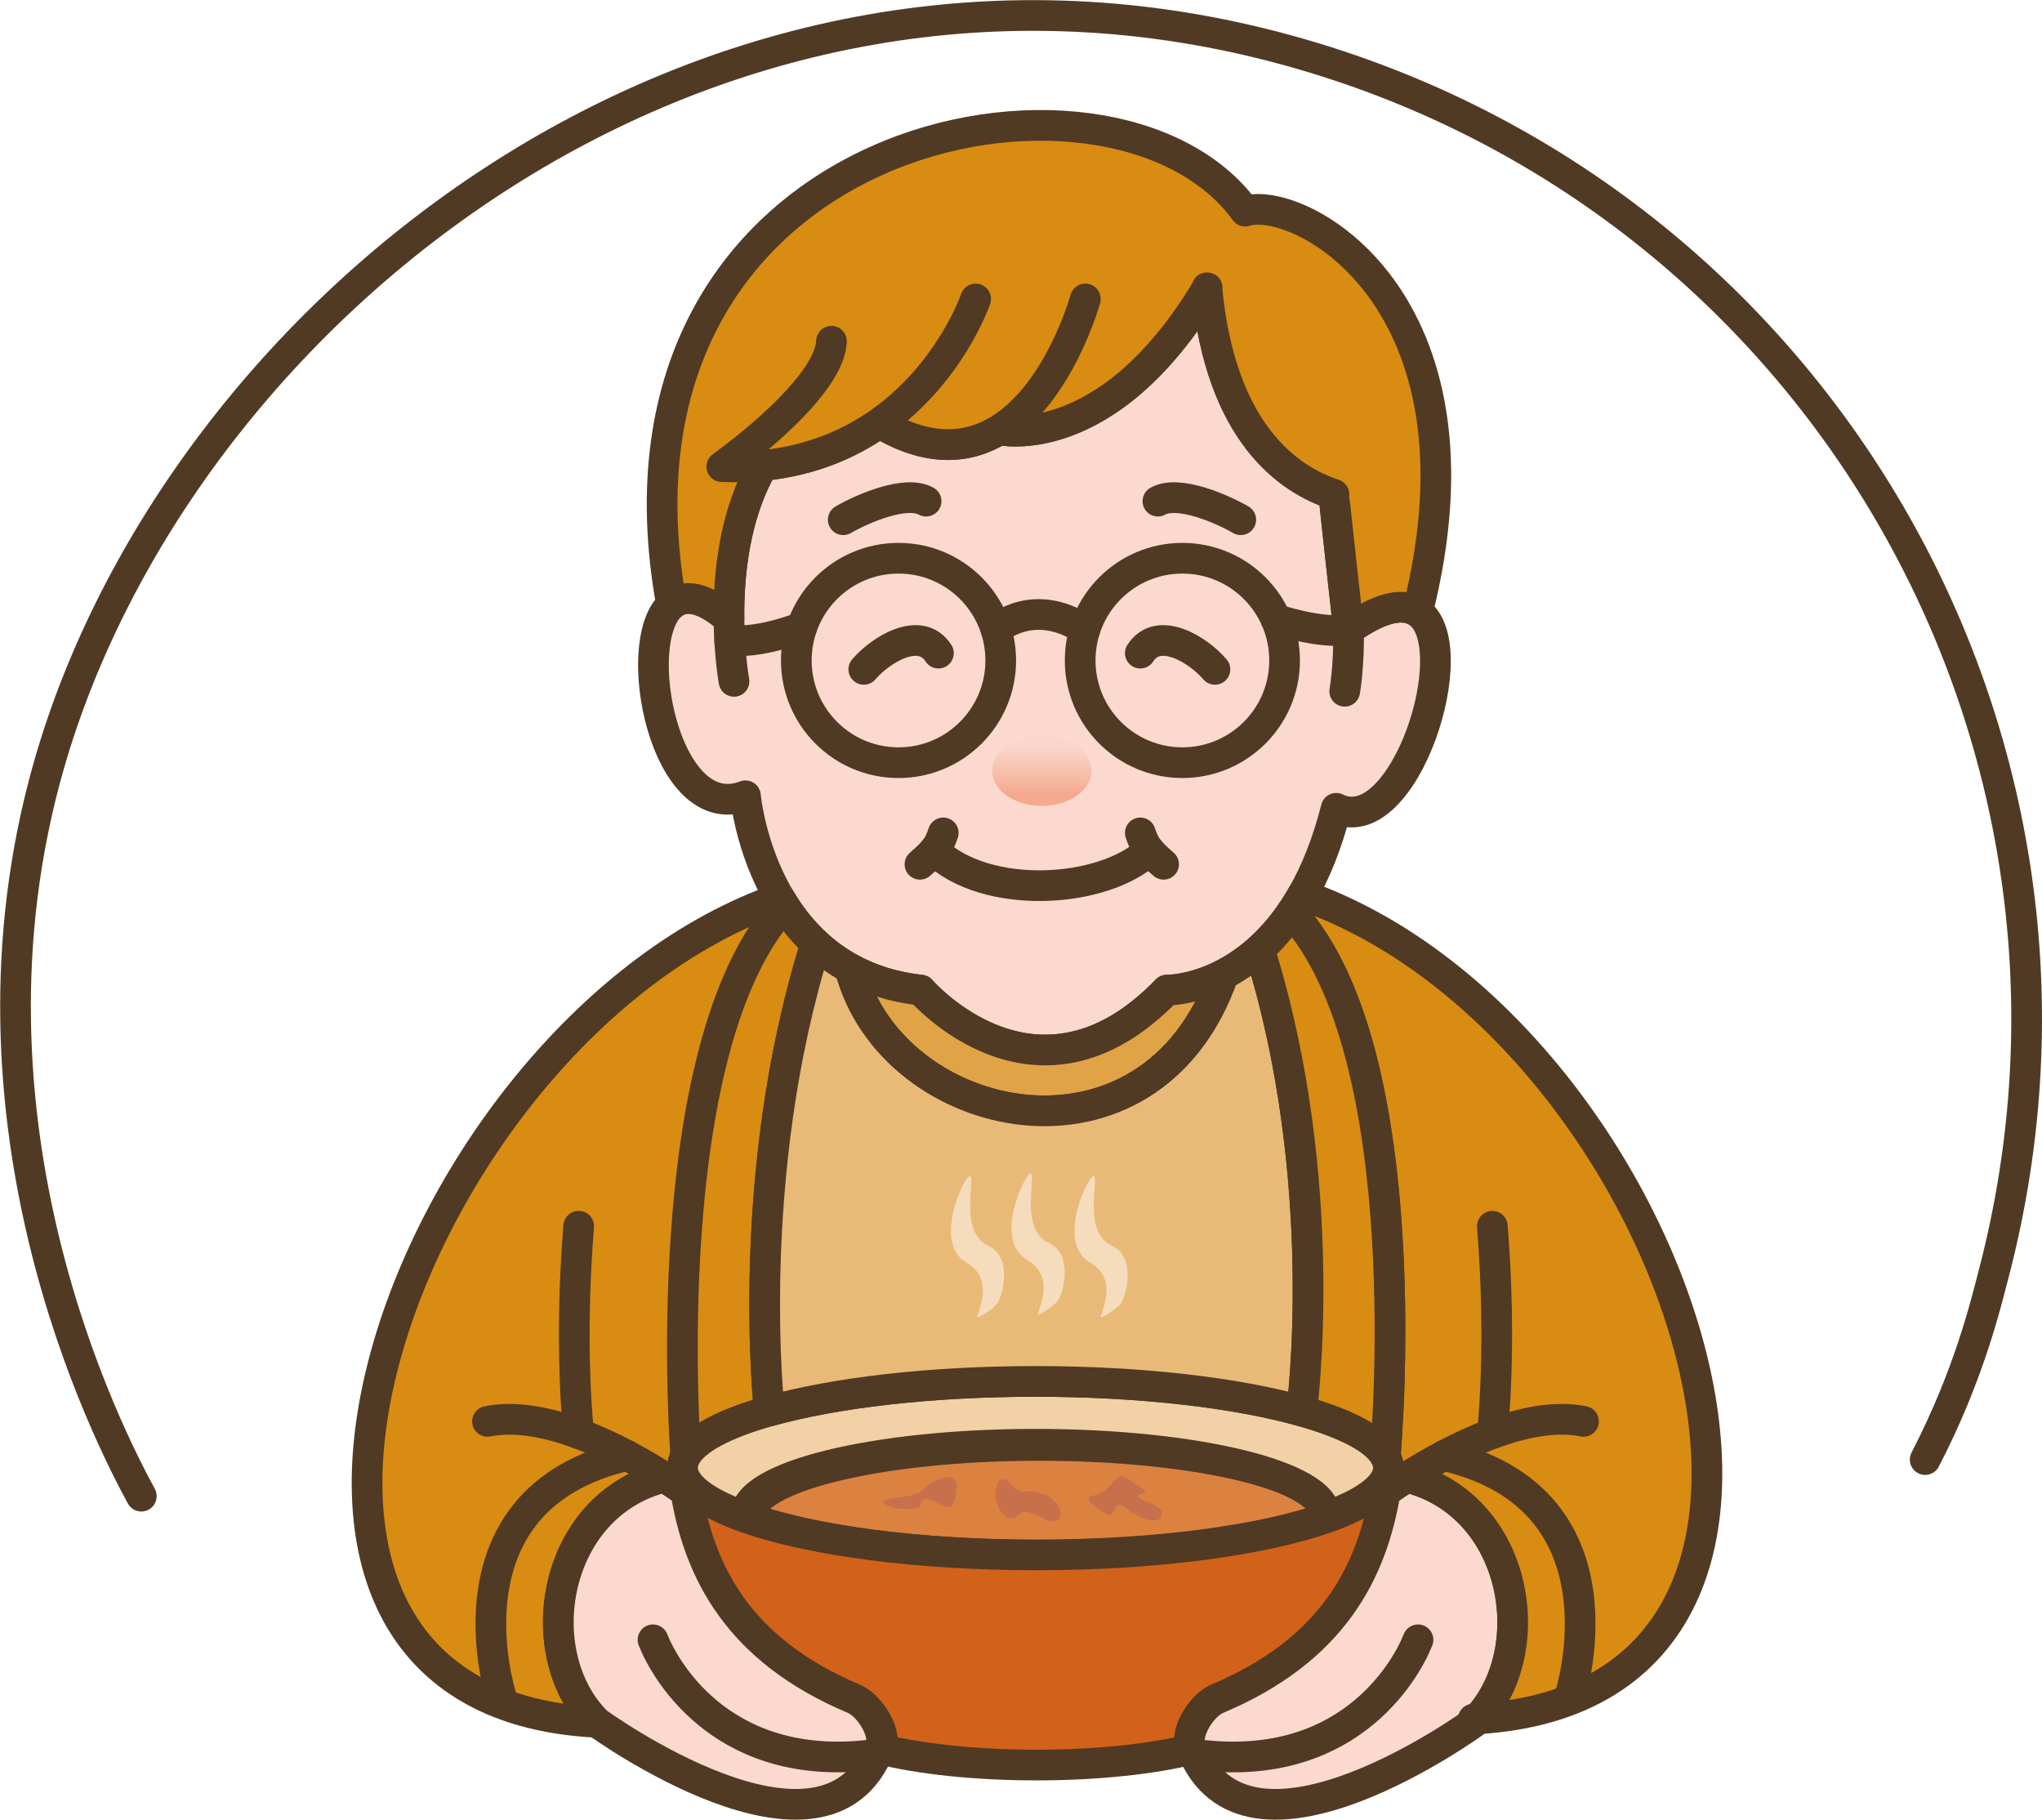 <svg width="5323" height="4744" viewBox="0 0 5323 4744" fill="none" xmlns="http://www.w3.org/2000/svg">
<path d="M368.401 3899.73C284.331 3744.78 -139.799 2925.85 128.021 1992.72C463.861 822.59 1814.98 -273.47 3326.94 123.04C4726.6 490.1 5563.68 1922.31 5196.62 3321.96C5176.23 3399.73 5132.89 3583.61 5018.44 3804.39" stroke="#513A24" stroke-width="80" stroke-linecap="round" stroke-linejoin="round"/>
<path d="M1750.62 1576.12V1576.11" stroke="#1D1D1B" stroke-width="80" stroke-linecap="round" stroke-linejoin="round"/>
<path d="M2292.37 1102.42C2292.09 1102.25 2291.8 1102.08 2291.52 1101.91" stroke="#1D1D1B" stroke-width="80" stroke-linecap="round" stroke-linejoin="round"/>
<path d="M3483.19 2106.84C3459.83 2198.97 3429.26 2273.21 3395.11 2333C3394.43 2334.19 3393.74 2335.38 3393.06 2336.56C3384.41 2351.5 3375.54 2365.52 3366.5 2378.68C3339.61 2417.84 3311.26 2449.42 3282.96 2474.86C3280.71 2476.89 3278.47 2478.88 3276.22 2480.82C3246.46 2506.59 3216.89 2525.71 3189.29 2539.91C3106.71 2582.38 3041.69 2580.72 3041.69 2580.72C2702.62 2932.04 2400.32 2580.72 2400.32 2580.72C2327.84 2572.9 2266.74 2552.48 2215.26 2524.07C2181.84 2505.62 2152.48 2483.82 2126.69 2459.91C2094.01 2429.63 2067.06 2395.97 2044.86 2361.52C2040.56 2354.84 2036.43 2348.13 2032.47 2341.41C1955.1 2209.96 1943.21 2074.16 1943.21 2074.16C1733.35 2155.48 1639.21 1671.75 1750.62 1576.11C1782.71 1548.57 1831.84 1553.21 1900.16 1612.8C1899.02 1497.16 1914.53 1340.58 1988.63 1213.31L1991.66 1213.01C2115.65 1200.12 2214.56 1156.9 2292.37 1102.42C2421.84 1180.31 2524.97 1169.21 2604.81 1120.18C2604.81 1120.18 2885.33 1186.86 3146.1 752.51C3182.05 1129.17 3359.27 1249.94 3477.24 1288.44C3476.59 1294.35 3515.41 1641.16 3515.41 1641.16C3518.27 1639.12 3521.1 1637.13 3523.9 1635.2C3605.28 1579.19 3660.58 1572.05 3695.11 1594.77C3825.64 1680.67 3659.36 2193.44 3483.19 2106.84Z" fill="#FBD9CF" stroke="#513A24" stroke-width="80" stroke-linecap="round" stroke-linejoin="round"/>
<path d="M3464.28 3952.18C3464.28 3953.94 3464.17 3955.69 3463.97 3957.43C3297.65 4015.64 3021.61 4053.72 2709.2 4053.72C2396.79 4053.72 2120.75 4015.64 1954.43 3957.43C1954.23 3955.69 1954.12 3953.94 1954.12 3952.18C1954.12 3850.21 2292.18 3767.54 2709.2 3767.54C3126.22 3767.54 3464.28 3850.21 3464.28 3952.18Z" fill="#DC8241" stroke="#513A24" stroke-width="80" stroke-linecap="round" stroke-linejoin="round"/>
<path d="M3620.25 3840.57C3618.27 3857.2 3615.93 3873.85 3613.17 3890.49C3578.73 4097.6 3477.82 4302.5 3175.78 4429.76H3175.77C3129.91 4449.09 3086.85 4528.12 3108.34 4558.98C3004.77 4584.68 2860.78 4600.61 2701.57 4600.61C2542.36 4600.61 2398.38 4584.68 2294.8 4558.99C2316.29 4528.12 2273.23 4449.09 2227.37 4429.77C1925.32 4302.5 1824.41 4097.6 1789.98 3890.5C1787.22 3873.85 1784.88 3857.2 1782.9 3840.57C1792.69 3883.58 1851.88 3923.36 1946.81 3956.58C2113.13 4014.79 2389.16 4052.87 2701.58 4052.87C3014 4052.87 3290.03 4014.79 3456.35 3956.58C3551.28 3923.36 3610.47 3883.58 3620.26 3840.57H3620.25Z" fill="#D26219" stroke="#513A24" stroke-width="80" stroke-linecap="round" stroke-linejoin="round"/>
<path d="M2005.45 3677.88C1890.53 3710.12 1812.58 3750.44 1787.74 3794.9C1782.11 3804.95 1779.21 3815.22 1779.21 3825.65C1779.21 3829.91 1779.69 3834.14 1780.65 3838.35C1782.63 3854.98 1784.97 3871.63 1787.73 3888.27C1787.14 3887.84 1766.05 3872.27 1731.44 3850.22C1441.44 3922.1 1374.98 4308.39 1555.75 4489.16C434.389 4434.01 1058.17 2681.5 2032.47 2341.41C2036.43 2348.13 2040.56 2354.84 2044.86 2361.52C2067.06 2395.97 2094.01 2429.63 2126.69 2459.91C1936.73 3066.55 2005.45 3677.88 2005.45 3677.88Z" fill="#D88C12" stroke="#513A24" stroke-width="80" stroke-linecap="round" stroke-linejoin="round"/>
<path d="M2292.56 4556.76C2150.04 4921.54 1555.75 4489.16 1555.75 4489.16C1374.98 4308.39 1441.44 3922.1 1731.44 3850.22C1766.05 3872.27 1787.14 3887.84 1787.73 3888.27C1822.16 4095.38 1923.07 4300.28 2225.12 4427.54C2270.98 4446.87 2314.04 4525.9 2292.55 4556.76H2292.56Z" fill="#FBD9CF" stroke="#513A24" stroke-width="80" stroke-linecap="round" stroke-linejoin="round"/>
<path d="M1731.43 3850.22C1705.68 3833.82 1672.44 3813.83 1634.6 3793.85C1596.28 3773.6 1553.24 3753.35 1508.48 3736.83C1429.07 3707.51 1344.25 3689.91 1270.8 3704.82" stroke="#513A24" stroke-width="80" stroke-linecap="round" stroke-linejoin="round"/>
<path d="M1305.56 4418.95C1305.56 4418.95 1142.12 3907.56 1634.6 3793.85" stroke="#513A24" stroke-width="80" stroke-linecap="round" stroke-linejoin="round"/>
<path d="M1508.49 3736.84C1508.49 3736.84 1482.68 3514.86 1508.49 3196.22" stroke="#513A24" stroke-width="80" stroke-linecap="round" stroke-linejoin="round"/>
<path d="M1787.73 3794.9C1787.73 3794.9 1704.77 2732.25 2044.86 2361.52" stroke="#513A24" stroke-width="80" stroke-linecap="round" stroke-linejoin="round"/>
<path d="M1702.22 4274.17C1736.8 4361.51 1892.86 4626.78 2286 4572.27" stroke="#513A24" stroke-width="80" stroke-linecap="round" stroke-linejoin="round"/>
<path d="M3851.56 4480.14C3848.75 4483.2 3845.86 4486.21 3842.91 4489.16C3842.91 4489.16 3265.87 4908.99 3112.64 4572.26C3110.37 4567.26 3108.18 4562.1 3106.1 4556.76C3084.61 4525.9 3127.67 4446.87 3173.53 4427.55H3173.54C3475.58 4300.28 3576.49 4095.38 3610.93 3888.28C3611.52 3887.84 3632.61 3872.27 3667.22 3850.22C3952.49 3920.93 4021.45 4295.86 3851.56 4480.14Z" fill="#FBD9CF" stroke="#513A24" stroke-width="80" stroke-linecap="round" stroke-linejoin="round"/>
<path d="M3619.45 3825.65C3619.45 3829.91 3618.97 3834.14 3618.01 3838.35C3608.22 3881.36 3549.03 3921.14 3454.1 3954.36C3454.3 3952.62 3454.41 3950.87 3454.41 3949.11C3454.41 3847.14 3116.35 3764.47 2699.33 3764.47C2282.31 3764.47 1944.25 3847.14 1944.25 3949.11C1944.25 3950.87 1944.36 3952.62 1944.56 3954.36C1849.63 3921.14 1790.44 3881.36 1780.65 3838.35C1779.69 3834.14 1779.21 3829.91 1779.21 3825.65C1779.21 3815.22 1782.11 3804.95 1787.74 3794.9C1812.58 3750.44 1890.53 3710.12 2005.45 3677.88C2174.13 3630.55 2422.45 3600.65 2699.33 3600.65C2976.21 3600.65 3224.52 3630.55 3393.2 3677.88H3393.21C3508.12 3710.11 3586.07 3750.43 3610.92 3794.89C3616.55 3804.95 3619.45 3815.22 3619.45 3825.65Z" fill="#F1D1A5" stroke="#513A24" stroke-width="80" stroke-linecap="round" stroke-linejoin="round"/>
<path d="M3851.56 4480.14C4021.45 4295.86 3952.49 3920.93 3667.22 3850.22C3632.61 3872.27 3611.52 3887.84 3610.93 3888.27C3613.69 3871.63 3616.03 3854.98 3618.01 3838.35C3618.97 3834.14 3619.45 3829.91 3619.45 3825.65C3619.45 3815.22 3616.55 3804.95 3610.92 3794.9C3611.33 3790.63 3705.88 2748.64 3366.5 2378.68C3375.54 2365.52 3384.41 2351.5 3393.06 2336.56C3393.74 2335.38 3394.43 2334.19 3395.11 2333C4366.16 2671.98 4957.85 4413.97 3851.56 4480.14Z" fill="#D88C12" stroke="#513A24" stroke-width="80" stroke-linecap="round" stroke-linejoin="round"/>
<path d="M3395.11 2333H3395.1" stroke="#513A24" stroke-width="80" stroke-linecap="round" stroke-linejoin="round"/>
<path d="M3851.56 4480.14C3847.87 4480.36 3844.17 4480.57 3840.44 4480.75" stroke="#513A24" stroke-width="80" stroke-linecap="round" stroke-linejoin="round"/>
<path d="M3667.21 3850.22C3692.96 3833.82 3726.2 3813.83 3764.04 3793.85C3802.36 3773.6 3845.4 3753.35 3890.16 3736.83C3969.57 3707.51 4054.39 3689.91 4127.84 3704.82" stroke="#513A24" stroke-width="80" stroke-linecap="round" stroke-linejoin="round"/>
<path d="M4093.09 4418.95C4093.09 4418.95 4256.53 3907.56 3764.05 3793.85" stroke="#513A24" stroke-width="80" stroke-linecap="round" stroke-linejoin="round"/>
<path d="M3890.16 3736.84C3890.16 3736.84 3915.97 3514.86 3890.16 3196.22" stroke="#513A24" stroke-width="80" stroke-linecap="round" stroke-linejoin="round"/>
<path d="M3189.29 2539.91C2999.65 3085.8 2323.75 2940.78 2215.26 2524.07C2266.74 2552.48 2327.84 2572.9 2400.32 2580.72C2400.32 2580.72 2702.62 2932.04 3041.69 2580.72C3041.69 2580.72 3106.71 2582.38 3189.29 2539.91Z" fill="#E0A346" stroke="#513A24" stroke-width="80" stroke-linecap="round" stroke-linejoin="round"/>
<path d="M3393.2 3677.88C3224.52 3630.55 2976.2 3600.65 2699.33 3600.65C2422.46 3600.65 2174.13 3630.55 2005.45 3677.88C2005.45 3677.88 1936.73 3066.55 2126.69 2459.91C2152.48 2483.82 2181.84 2505.62 2215.26 2524.06C2323.75 2940.78 2999.65 3085.8 3189.29 2539.91C3216.89 2525.71 3246.46 2506.59 3276.22 2480.82C3278.47 2478.88 3280.71 2476.89 3282.96 2474.87C3472.92 3081.51 3393.2 3677.88 3393.2 3677.88Z" fill="#E9BA77" stroke="#513A24" stroke-width="80" stroke-linecap="round" stroke-linejoin="round"/>
<path d="M3610.92 3794.89C3586.07 3750.43 3508.12 3710.11 3393.21 3677.88H3393.2C3393.2 3677.88 3472.92 3081.51 3282.96 2474.87C3311.26 2449.42 3339.61 2417.84 3366.5 2378.68C3705.88 2748.64 3611.33 3790.63 3610.92 3794.89Z" fill="#D88C12" stroke="#513A24" stroke-width="80" stroke-linecap="round" stroke-linejoin="round"/>
<path d="M3696.43 4274.17C3661.85 4361.51 3505.79 4626.78 3112.65 4572.27" stroke="#513A24" stroke-width="80" stroke-linecap="round" stroke-linejoin="round"/>
<path d="M3477.24 1288.44C3539.34 1308.71 3585.01 1306.18 3585.01 1306.18L3477.24 1288.44Z" fill="#D88C12"/>
<path d="M3477.24 1288.44C3539.34 1308.71 3585.01 1306.18 3585.01 1306.18" stroke="#513A24" stroke-width="80" stroke-linecap="round" stroke-linejoin="round"/>
<path d="M2008.62 1113.78C1942.79 1173.04 1881.52 1216.29 1881.52 1216.29C1919.13 1217.81 1954.81 1216.69 1988.63 1213.31C1914.53 1340.58 1899.02 1497.16 1900.16 1612.8C1831.84 1553.21 1782.71 1548.57 1750.62 1576.11C1526.12 336.43 2900.87 72.46 3245.94 550.42C3384.84 505.48 3900.6 779.18 3695.11 1594.77C3660.58 1572.05 3605.28 1579.19 3523.9 1635.2C3521.1 1637.13 3518.27 1639.12 3515.41 1641.16C3515.41 1641.16 3476.59 1294.35 3477.24 1288.44C3359.27 1249.94 3182.05 1129.17 3146.1 752.51C3145.67 748.02 3147.93 749.47 3146.1 752.51C2885.33 1186.86 2604.81 1120.18 2604.81 1120.18C2524.97 1169.21 2421.84 1180.31 2292.37 1102.42C2214.56 1156.9 2115.65 1200.12 1991.66 1213.01M2008.62 1113.78C2083.53 1046.35 2164.34 958.2 2167.47 889.48L2008.62 1113.78ZM2292.37 1102.42C2477.64 972.72 2543.3 779.18 2543.3 779.18L2292.37 1102.42Z" fill="#D88C12"/>
<path d="M3146.1 752.51C3182.05 1129.17 3359.27 1249.94 3477.24 1288.44C3476.59 1294.35 3515.41 1641.16 3515.41 1641.16C3518.27 1639.12 3521.1 1637.13 3523.9 1635.2C3605.28 1579.19 3660.58 1572.05 3695.11 1594.77C3900.6 779.18 3384.84 505.48 3245.94 550.42C2900.87 72.46 1526.12 336.43 1750.62 1576.11C1782.71 1548.57 1831.84 1553.21 1900.16 1612.8C1899.02 1497.16 1914.53 1340.58 1988.63 1213.31C1954.81 1216.69 1919.13 1217.81 1881.52 1216.29C1881.52 1216.29 1942.79 1173.04 2008.62 1113.78C2083.53 1046.35 2164.34 958.2 2167.47 889.48M3146.1 752.51C3145.67 748.02 3147.93 749.47 3146.1 752.51ZM3146.1 752.51C2885.33 1186.86 2604.81 1120.18 2604.81 1120.18M2604.81 1120.18C2524.97 1169.21 2421.84 1180.31 2292.37 1102.42M2604.81 1120.18C2762.32 1023.47 2829.26 779.18 2829.26 779.18M2292.37 1102.42C2214.56 1156.9 2115.65 1200.12 1991.66 1213.01M2292.37 1102.42C2477.64 972.72 2543.3 779.18 2543.3 779.18" stroke="#513A24" stroke-width="80" stroke-linecap="round" stroke-linejoin="round"/>
<path d="M3505.34 1801.81C3505.34 1801.81 3516.84 1739.19 3515.4 1641.16" stroke="#513A24" stroke-width="80" stroke-linecap="round" stroke-linejoin="round"/>
<path d="M1900.16 1612.8C1901.09 1708.35 1913.39 1775.95 1913.39 1775.95" stroke="#513A24" stroke-width="80" stroke-linecap="round" stroke-linejoin="round"/>
<path d="M2342.23 1987.93C2489.38 1987.93 2608.67 1868.64 2608.67 1721.49C2608.67 1574.34 2489.38 1455.05 2342.23 1455.05C2195.08 1455.05 2075.79 1574.34 2075.79 1721.49C2075.79 1868.64 2195.08 1987.93 2342.23 1987.93Z" stroke="#513A24" stroke-width="80" stroke-linecap="round" stroke-linejoin="round"/>
<path d="M3082.16 1987.93C3229.31 1987.93 3348.6 1868.64 3348.6 1721.49C3348.6 1574.34 3229.31 1455.05 3082.16 1455.05C2935.01 1455.05 2815.72 1574.34 2815.72 1721.49C2815.72 1868.64 2935.01 1987.93 3082.16 1987.93Z" stroke="#513A24" stroke-width="80" stroke-linecap="round" stroke-linejoin="round"/>
<path d="M2596.34 1641.16C2596.34 1641.16 2692.02 1552.33 2828.05 1641.16" stroke="#513A24" stroke-width="80" stroke-linecap="round" stroke-linejoin="round"/>
<path d="M2090.29 1634.58C2090.29 1634.58 1975.71 1680.1 1901.97 1667.84" stroke="#513A24" stroke-width="80" stroke-linecap="round" stroke-linejoin="round"/>
<path d="M3326.1 1614.17C3326.1 1614.17 3441.67 1653.42 3515.41 1641.16" stroke="#513A24" stroke-width="80" stroke-linecap="round" stroke-linejoin="round"/>
<path d="M2398.11 2252.78C2436.41 2219.08 2446.59 2207.71 2458.85 2170.94" stroke="#513A24" stroke-width="80" stroke-linecap="round" stroke-linejoin="round"/>
<path d="M3033.25 2252.78C2994.95 2219.08 2984.77 2207.71 2972.51 2170.94" stroke="#513A24" stroke-width="80" stroke-linecap="round" stroke-linejoin="round"/>
<path d="M2435.19 2216.85C2568.83 2347.36 2875.21 2330.51 2996.16 2216.85" stroke="#513A24" stroke-width="80" stroke-linecap="round" stroke-linejoin="round"/>
<path d="M2198.11 1354.68C2245.6 1327.11 2360.49 1276.28 2414.11 1306.29" stroke="#513A24" stroke-width="80" stroke-linecap="round" stroke-linejoin="round"/>
<path d="M3234.37 1354.68C3186.88 1327.11 3071.99 1276.28 3018.37 1306.29" stroke="#513A24" stroke-width="80" stroke-linecap="round" stroke-linejoin="round"/>
<path d="M2251.73 1744.69C2294.62 1694.14 2398.79 1628.89 2446.28 1702.42" stroke="#513A24" stroke-width="80" stroke-linecap="round" stroke-linejoin="round"/>
<path d="M3167.06 1744.69C3124.17 1694.14 3020 1628.89 2972.51 1702.42" stroke="#513A24" stroke-width="80" stroke-linecap="round" stroke-linejoin="round"/>
<path d="M2715.68 2100.65C2787.23 2100.65 2845.23 2059.33 2845.23 2008.35C2845.23 1957.37 2787.23 1916.05 2715.68 1916.05C2644.13 1916.05 2586.13 1957.37 2586.13 2008.35C2586.13 2059.33 2644.13 2100.65 2715.68 2100.65Z" fill="url(#paint0_linear_24_2)"/>
<path d="M2400.31 3922.46C2407.44 3877.74 2460.26 3943.21 2481.52 3924.37C2490.21 3916.67 2496.27 3873.05 2492.44 3862.91C2482.69 3837.08 2434.32 3854.39 2407.14 3882.01C2384.06 3905.46 2320.35 3901.38 2305.99 3911.19C2281.91 3927.65 2396.6 3945.7 2400.31 3922.46Z" fill="#C8704B"/>
<path d="M2938.68 3934.3C2898.08 3898.34 2913.15 3957.44 2886.59 3947.32C2875.74 3943.19 2811.85 3901.99 2849.06 3898.19C2900.38 3892.94 2904.8 3831.67 2937.44 3852.57C3012.21 3900.42 2979.54 3885.45 2967.78 3898.26C2958.94 3907.89 3027.58 3922.41 3028.29 3939.67C3030.44 3991.76 2948.26 3942.8 2938.67 3934.31L2938.68 3934.3Z" fill="#C8704B"/>
<path d="M2673.23 3887.78C2634.16 3890.58 2634.62 3847.3 2609.22 3856.82C2598.85 3860.71 2596 3881.08 2595.04 3893.32C2592.61 3924.53 2623.57 3983.37 2658.63 3945.27C2674.45 3928.08 2726.77 3965.18 2742.86 3965.77C2789.52 3967.47 2759.86 3881.56 2673.23 3887.77V3887.78Z" fill="#C8704B"/>
<path d="M2676.1 3282.98C2721.45 3310.13 2733.2 3349.23 2705.43 3423.56C2700.7 3436.23 2752.28 3401.63 2759.91 3387.04C2777.61 3353.17 2792.1 3266.36 2734.55 3240.2C2660.74 3206.65 2697.22 3077.26 2688.71 3059.54C2679.87 3041.13 2585.1 3228.51 2676.1 3282.97V3282.98Z" fill="#F4DCBD"/>
<path d="M2517.96 3290.06C2563.31 3317.21 2575.06 3356.31 2547.29 3430.64C2542.56 3443.31 2594.14 3408.71 2601.77 3394.12C2619.47 3360.25 2633.96 3273.44 2576.41 3247.28C2502.6 3213.73 2539.08 3084.34 2530.57 3066.62C2521.73 3048.21 2426.96 3235.59 2517.96 3290.05V3290.06Z" fill="#F4DCBD"/>
<path d="M2840.13 3290.06C2885.48 3317.21 2897.23 3356.31 2869.46 3430.64C2864.73 3443.31 2916.31 3408.71 2923.94 3394.12C2941.64 3360.25 2956.13 3273.44 2898.58 3247.28C2824.77 3213.73 2861.25 3084.34 2852.74 3066.62C2843.9 3048.21 2749.13 3235.59 2840.13 3290.05V3290.06Z" fill="#F4DCBD"/>
<defs>
<linearGradient id="paint0_linear_24_2" x1="2715.68" y1="1916.05" x2="2715.68" y2="2097.9" gradientUnits="userSpaceOnUse">
<stop stop-color="#FBD9CF"/>
<stop offset="0.18" stop-color="#FAD4C8"/>
<stop offset="0.43" stop-color="#F8C7B7"/>
<stop offset="0.72" stop-color="#F6B39B"/>
<stop offset="0.84" stop-color="#F5A98E"/>
</linearGradient>
</defs>
</svg>
